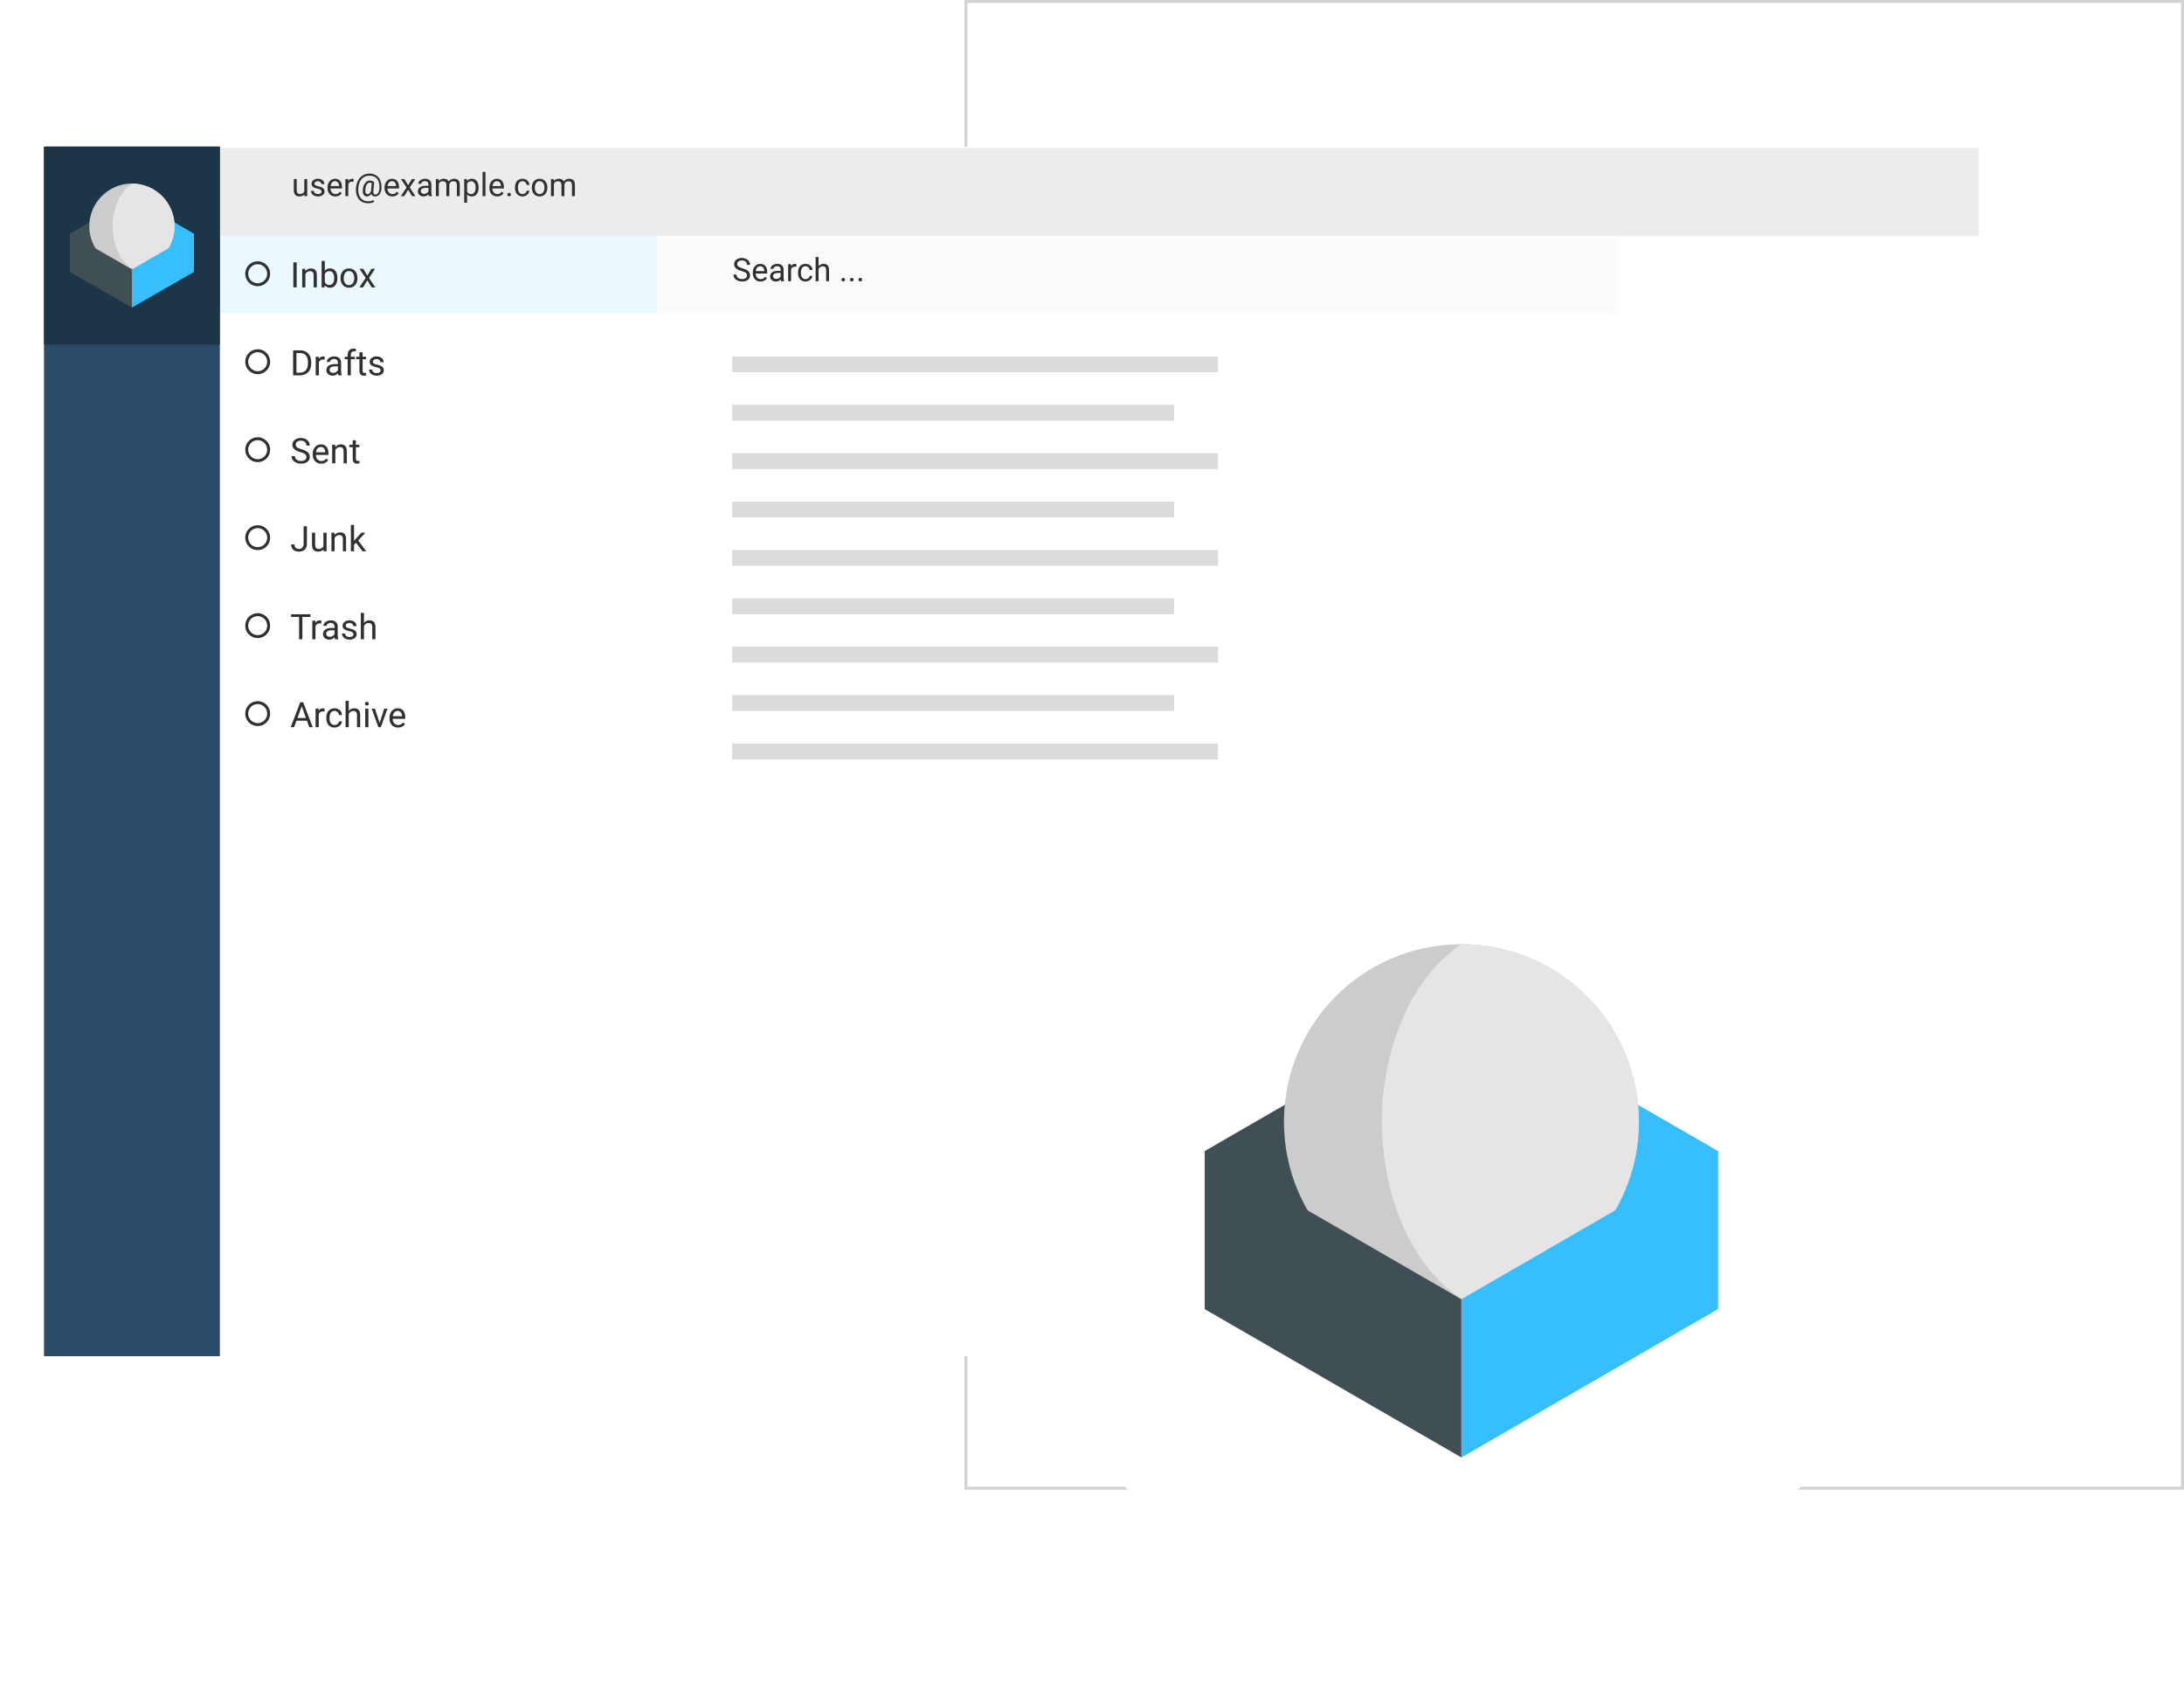 <svg width="745" height="581" viewBox="0 0 745 581" fill="none" xmlns="http://www.w3.org/2000/svg">
<rect x="329.5" y="0.5" width="415" height="507" stroke="#D2D2D2"/>
<g filter="url(#filter0_d)">
<path d="M674 49H14V461.5H674V49Z" fill="white"/>
<path d="M223.25 78.852H73.25V105.852H223.25V78.852Z" fill="#EBF9FF"/>
<path d="M551 78.852H223.25V105.852H551V78.852Z" fill="#FBFBFB"/>
<path d="M674 49.451H44V79.451H674V49.451Z" fill="#ECECEC"/>
<path d="M251.962 91.409C251.077 91.154 250.433 90.843 250.028 90.474C249.627 90.102 249.427 89.643 249.427 89.099C249.427 88.483 249.672 87.975 250.163 87.574C250.657 87.169 251.298 86.967 252.085 86.967C252.623 86.967 253.101 87.071 253.52 87.278C253.942 87.486 254.268 87.772 254.497 88.138C254.73 88.503 254.846 88.902 254.846 89.335H253.81C253.81 88.863 253.659 88.492 253.358 88.224C253.058 87.951 252.633 87.815 252.085 87.815C251.577 87.815 251.18 87.928 250.893 88.154C250.61 88.376 250.469 88.686 250.469 89.083C250.469 89.402 250.603 89.672 250.872 89.894C251.144 90.112 251.604 90.313 252.252 90.496C252.904 90.678 253.412 90.88 253.777 91.103C254.146 91.321 254.418 91.577 254.594 91.871C254.773 92.164 254.862 92.51 254.862 92.907C254.862 93.541 254.615 94.049 254.121 94.433C253.627 94.812 252.966 95.002 252.139 95.002C251.602 95.002 251.101 94.9 250.635 94.696C250.17 94.488 249.81 94.205 249.556 93.847C249.305 93.489 249.18 93.083 249.18 92.628H250.216C250.216 93.101 250.39 93.475 250.737 93.751C251.088 94.023 251.556 94.159 252.139 94.159C252.683 94.159 253.101 94.048 253.391 93.826C253.681 93.604 253.826 93.301 253.826 92.918C253.826 92.535 253.691 92.239 253.423 92.032C253.154 91.82 252.667 91.613 251.962 91.409ZM258.445 95.002C257.657 95.002 257.016 94.744 256.522 94.228C256.028 93.709 255.781 93.016 255.781 92.15V91.967C255.781 91.391 255.89 90.877 256.108 90.426C256.33 89.971 256.638 89.617 257.032 89.362C257.43 89.105 257.859 88.976 258.321 88.976C259.077 88.976 259.664 89.224 260.083 89.722C260.502 90.22 260.711 90.933 260.711 91.86V92.273H256.774C256.789 92.846 256.955 93.31 257.274 93.665C257.596 94.016 258.004 94.191 258.499 94.191C258.849 94.191 259.147 94.119 259.39 93.976C259.634 93.833 259.847 93.643 260.029 93.407L260.636 93.879C260.149 94.628 259.419 95.002 258.445 95.002ZM258.321 89.792C257.92 89.792 257.584 89.939 257.312 90.232C257.039 90.522 256.871 90.931 256.807 91.457H259.718V91.382C259.689 90.877 259.553 90.487 259.31 90.211C259.066 89.932 258.737 89.792 258.321 89.792ZM265.454 94.894C265.397 94.78 265.35 94.576 265.314 94.282C264.853 94.762 264.301 95.002 263.66 95.002C263.087 95.002 262.616 94.841 262.248 94.519C261.882 94.193 261.7 93.781 261.7 93.283C261.7 92.678 261.929 92.209 262.387 91.876C262.849 91.539 263.497 91.371 264.332 91.371H265.298V90.915C265.298 90.567 265.194 90.291 264.987 90.087C264.779 89.88 264.473 89.776 264.068 89.776C263.714 89.776 263.417 89.865 263.177 90.044C262.937 90.224 262.817 90.44 262.817 90.694H261.818C261.818 90.404 261.92 90.125 262.124 89.856C262.332 89.584 262.611 89.37 262.962 89.212C263.316 89.054 263.705 88.976 264.127 88.976C264.797 88.976 265.322 89.144 265.701 89.481C266.081 89.814 266.278 90.274 266.292 90.861V93.536C266.292 94.069 266.36 94.493 266.496 94.809V94.894H265.454ZM263.805 94.137C264.117 94.137 264.412 94.057 264.691 93.895C264.971 93.734 265.173 93.525 265.298 93.267V92.075H264.52C263.302 92.075 262.693 92.431 262.693 93.144C262.693 93.455 262.797 93.699 263.005 93.874C263.213 94.049 263.479 94.137 263.805 94.137ZM270.659 89.975C270.508 89.95 270.345 89.937 270.17 89.937C269.518 89.937 269.076 90.215 268.843 90.769V94.894H267.85V89.083H268.816L268.833 89.754C269.158 89.235 269.62 88.976 270.218 88.976C270.412 88.976 270.558 89.001 270.659 89.051V89.975ZM273.801 94.191C274.155 94.191 274.465 94.084 274.73 93.869C274.995 93.654 275.142 93.385 275.17 93.063H276.11C276.092 93.396 275.978 93.713 275.767 94.014C275.555 94.314 275.272 94.554 274.918 94.733C274.567 94.912 274.195 95.002 273.801 95.002C273.009 95.002 272.379 94.739 271.91 94.212C271.445 93.683 271.212 92.959 271.212 92.043V91.876C271.212 91.31 271.316 90.807 271.523 90.367C271.731 89.926 272.028 89.584 272.415 89.341C272.805 89.097 273.265 88.976 273.795 88.976C274.447 88.976 274.988 89.171 275.417 89.561C275.851 89.951 276.082 90.458 276.11 91.081H275.17C275.142 90.705 274.999 90.397 274.741 90.157C274.486 89.914 274.171 89.792 273.795 89.792C273.291 89.792 272.898 89.975 272.619 90.34C272.343 90.701 272.206 91.226 272.206 91.914V92.102C272.206 92.771 272.343 93.287 272.619 93.648C272.895 94.01 273.289 94.191 273.801 94.191ZM278.221 89.787C278.662 89.246 279.235 88.976 279.94 88.976C281.168 88.976 281.788 89.668 281.798 91.054V94.894H280.805V91.049C280.801 90.63 280.704 90.32 280.515 90.12C280.328 89.919 280.037 89.819 279.639 89.819C279.317 89.819 279.034 89.905 278.791 90.077C278.547 90.249 278.357 90.474 278.221 90.753V94.894H277.228V86.644H278.221V89.787ZM286.036 94.374C286.036 94.202 286.086 94.058 286.187 93.944C286.29 93.829 286.444 93.772 286.648 93.772C286.853 93.772 287.007 93.829 287.11 93.944C287.218 94.058 287.271 94.202 287.271 94.374C287.271 94.538 287.218 94.676 287.11 94.787C287.007 94.898 286.853 94.954 286.648 94.954C286.444 94.954 286.29 94.898 286.187 94.787C286.086 94.676 286.036 94.538 286.036 94.374ZM288.937 94.374C288.937 94.202 288.987 94.058 289.087 93.944C289.191 93.829 289.345 93.772 289.549 93.772C289.753 93.772 289.907 93.829 290.011 93.944C290.118 94.058 290.172 94.202 290.172 94.374C290.172 94.538 290.118 94.676 290.011 94.787C289.907 94.898 289.753 94.954 289.549 94.954C289.345 94.954 289.191 94.898 289.087 94.787C288.987 94.676 288.937 94.538 288.937 94.374ZM291.837 94.374C291.837 94.202 291.887 94.058 291.987 93.944C292.091 93.829 292.245 93.772 292.449 93.772C292.653 93.772 292.807 93.829 292.911 93.944C293.019 94.058 293.072 94.202 293.072 94.374C293.072 94.538 293.019 94.676 292.911 94.787C292.807 94.898 292.653 94.954 292.449 94.954C292.245 94.954 292.091 94.898 291.987 94.787C291.887 94.676 291.837 94.538 291.837 94.374Z" fill="#303030"/>
<path d="M100.197 97H99.072V88.469H100.197V97ZM103.115 90.66L103.15 91.457C103.635 90.848 104.268 90.543 105.049 90.543C106.389 90.543 107.064 91.299 107.076 92.811V97H105.992V92.805C105.988 92.348 105.883 92.01 105.676 91.791C105.473 91.572 105.154 91.463 104.721 91.463C104.369 91.463 104.061 91.557 103.795 91.744C103.529 91.932 103.322 92.178 103.174 92.482V97H102.09V90.66H103.115ZM114.078 93.9C114.078 94.869 113.855 95.648 113.41 96.238C112.965 96.824 112.367 97.117 111.617 97.117C110.816 97.117 110.197 96.834 109.76 96.268L109.707 97H108.711V88H109.795V91.357C110.232 90.814 110.836 90.543 111.605 90.543C112.375 90.543 112.979 90.834 113.416 91.416C113.857 91.998 114.078 92.795 114.078 93.807V93.9ZM112.994 93.777C112.994 93.039 112.852 92.469 112.566 92.066C112.281 91.664 111.871 91.463 111.336 91.463C110.621 91.463 110.107 91.795 109.795 92.459V95.201C110.127 95.865 110.645 96.197 111.348 96.197C111.867 96.197 112.271 95.996 112.561 95.594C112.85 95.191 112.994 94.586 112.994 93.777ZM115.162 93.772C115.162 93.15 115.283 92.592 115.525 92.096C115.771 91.6 116.111 91.217 116.545 90.947C116.982 90.678 117.48 90.543 118.039 90.543C118.902 90.543 119.6 90.842 120.131 91.439C120.666 92.037 120.934 92.832 120.934 93.824V93.9C120.934 94.518 120.814 95.072 120.576 95.564C120.342 96.053 120.004 96.434 119.562 96.707C119.125 96.981 118.621 97.117 118.051 97.117C117.191 97.117 116.494 96.818 115.959 96.221C115.428 95.623 115.162 94.832 115.162 93.848V93.772ZM116.252 93.9C116.252 94.603 116.414 95.168 116.738 95.594C117.066 96.019 117.504 96.232 118.051 96.232C118.602 96.232 119.039 96.018 119.363 95.588C119.688 95.154 119.85 94.549 119.85 93.772C119.85 93.076 119.684 92.514 119.352 92.084C119.023 91.65 118.586 91.434 118.039 91.434C117.504 91.434 117.072 91.647 116.744 92.072C116.416 92.498 116.252 93.107 116.252 93.9ZM124.291 92.975L125.697 90.66H126.963L124.889 93.795L127.027 97H125.773L124.309 94.627L122.844 97H121.584L123.723 93.795L121.648 90.66H122.902L124.291 92.975ZM98.99 127V118.469H101.398C102.141 118.469 102.797 118.633 103.367 118.961C103.938 119.289 104.377 119.756 104.686 120.361C104.998 120.967 105.156 121.662 105.16 122.447V122.992C105.16 123.797 105.004 124.502 104.691 125.107C104.383 125.713 103.939 126.178 103.361 126.502C102.787 126.826 102.117 126.992 101.352 127H98.99ZM100.115 119.395V126.08H101.299C102.166 126.08 102.84 125.811 103.32 125.271C103.805 124.732 104.047 123.965 104.047 122.969V122.471C104.047 121.502 103.818 120.75 103.361 120.215C102.908 119.676 102.264 119.402 101.428 119.395H100.115ZM109.76 121.633C109.596 121.605 109.418 121.592 109.227 121.592C108.516 121.592 108.033 121.895 107.779 122.5V127H106.695V120.66H107.75L107.768 121.393C108.123 120.826 108.627 120.543 109.279 120.543C109.49 120.543 109.65 120.57 109.76 120.625V121.633ZM114.441 127C114.379 126.875 114.328 126.652 114.289 126.332C113.785 126.855 113.184 127.117 112.484 127.117C111.859 127.117 111.346 126.941 110.943 126.59C110.545 126.234 110.346 125.785 110.346 125.242C110.346 124.582 110.596 124.07 111.096 123.707C111.6 123.34 112.307 123.156 113.217 123.156H114.271V122.658C114.271 122.279 114.158 121.979 113.932 121.756C113.705 121.529 113.371 121.416 112.93 121.416C112.543 121.416 112.219 121.514 111.957 121.709C111.695 121.904 111.564 122.141 111.564 122.418H110.475C110.475 122.102 110.586 121.797 110.809 121.504C111.035 121.207 111.34 120.973 111.723 120.801C112.109 120.629 112.533 120.543 112.994 120.543C113.725 120.543 114.297 120.727 114.711 121.094C115.125 121.457 115.34 121.959 115.355 122.6V125.518C115.355 126.1 115.43 126.562 115.578 126.906V127H114.441ZM112.643 126.174C112.982 126.174 113.305 126.086 113.609 125.91C113.914 125.734 114.135 125.506 114.271 125.225V123.924H113.422C112.094 123.924 111.43 124.312 111.43 125.09C111.43 125.43 111.543 125.695 111.77 125.887C111.996 126.078 112.287 126.174 112.643 126.174ZM117.588 127V121.498H116.586V120.66H117.588V120.01C117.588 119.33 117.77 118.805 118.133 118.434C118.496 118.062 119.01 117.877 119.674 117.877C119.924 117.877 120.172 117.91 120.418 117.977L120.359 118.855C120.176 118.82 119.98 118.803 119.773 118.803C119.422 118.803 119.15 118.906 118.959 119.113C118.768 119.316 118.672 119.609 118.672 119.992V120.66H120.025V121.498H118.672V127H117.588ZM122.697 119.125V120.66H123.881V121.498H122.697V125.43C122.697 125.684 122.75 125.875 122.855 126.004C122.961 126.129 123.141 126.191 123.395 126.191C123.52 126.191 123.691 126.168 123.91 126.121V127C123.625 127.078 123.348 127.117 123.078 127.117C122.594 127.117 122.229 126.971 121.982 126.678C121.736 126.385 121.613 125.969 121.613 125.43V121.498H120.459V120.66H121.613V119.125H122.697ZM128.844 125.318C128.844 125.025 128.732 124.799 128.51 124.639C128.291 124.475 127.906 124.334 127.355 124.217C126.809 124.1 126.373 123.959 126.049 123.795C125.729 123.631 125.49 123.436 125.334 123.209C125.182 122.982 125.105 122.713 125.105 122.4C125.105 121.881 125.324 121.441 125.762 121.082C126.203 120.723 126.766 120.543 127.449 120.543C128.168 120.543 128.75 120.729 129.195 121.1C129.645 121.471 129.869 121.945 129.869 122.523H128.779C128.779 122.227 128.652 121.971 128.398 121.756C128.148 121.541 127.832 121.434 127.449 121.434C127.055 121.434 126.746 121.52 126.523 121.691C126.301 121.863 126.189 122.088 126.189 122.365C126.189 122.627 126.293 122.824 126.5 122.957C126.707 123.09 127.08 123.217 127.619 123.338C128.162 123.459 128.602 123.604 128.938 123.771C129.273 123.939 129.521 124.143 129.682 124.381C129.846 124.615 129.928 124.902 129.928 125.242C129.928 125.809 129.701 126.264 129.248 126.607C128.795 126.947 128.207 127.117 127.484 127.117C126.977 127.117 126.527 127.027 126.137 126.848C125.746 126.668 125.439 126.418 125.217 126.098C124.998 125.773 124.889 125.424 124.889 125.049H125.973C125.992 125.412 126.137 125.701 126.406 125.916C126.68 126.127 127.039 126.232 127.484 126.232C127.895 126.232 128.223 126.15 128.469 125.986C128.719 125.818 128.844 125.596 128.844 125.318ZM101.504 153.197C100.539 152.92 99.836 152.58 99.394 152.178C98.957 151.771 98.738 151.271 98.738 150.678C98.738 150.006 99.006 149.451 99.541 149.014C100.08 148.572 100.779 148.352 101.639 148.352C102.225 148.352 102.746 148.465 103.203 148.691C103.664 148.918 104.02 149.23 104.27 149.629C104.523 150.027 104.65 150.463 104.65 150.936H103.52C103.52 150.42 103.355 150.016 103.027 149.723C102.699 149.426 102.236 149.277 101.639 149.277C101.084 149.277 100.65 149.4 100.338 149.646C100.029 149.889 99.875 150.227 99.875 150.66C99.875 151.008 100.021 151.303 100.314 151.545C100.611 151.783 101.113 152.002 101.82 152.201C102.531 152.4 103.086 152.621 103.484 152.863C103.887 153.102 104.184 153.381 104.375 153.701C104.57 154.021 104.668 154.398 104.668 154.832C104.668 155.523 104.398 156.078 103.859 156.496C103.32 156.91 102.6 157.117 101.697 157.117C101.111 157.117 100.564 157.006 100.057 156.783C99.549 156.557 99.156 156.248 98.879 155.857C98.606 155.467 98.469 155.023 98.469 154.527H99.6C99.6 155.043 99.789 155.451 100.168 155.752C100.551 156.049 101.061 156.197 101.697 156.197C102.291 156.197 102.746 156.076 103.062 155.834C103.379 155.592 103.537 155.262 103.537 154.844C103.537 154.426 103.391 154.104 103.098 153.877C102.805 153.646 102.273 153.42 101.504 153.197ZM108.576 157.117C107.717 157.117 107.018 156.836 106.479 156.273C105.939 155.707 105.67 154.951 105.67 154.006V153.807C105.67 153.178 105.789 152.617 106.027 152.125C106.27 151.629 106.605 151.242 107.035 150.965C107.469 150.684 107.938 150.543 108.441 150.543C109.266 150.543 109.906 150.814 110.363 151.357C110.82 151.9 111.049 152.678 111.049 153.689V154.141H106.754C106.77 154.766 106.951 155.271 107.299 155.658C107.65 156.041 108.096 156.232 108.635 156.232C109.018 156.232 109.342 156.154 109.607 155.998C109.873 155.842 110.105 155.635 110.305 155.377L110.967 155.893C110.436 156.709 109.639 157.117 108.576 157.117ZM108.441 151.434C108.004 151.434 107.637 151.594 107.34 151.914C107.043 152.23 106.859 152.676 106.789 153.25H109.965V153.168C109.934 152.617 109.785 152.191 109.52 151.891C109.254 151.586 108.895 151.434 108.441 151.434ZM113.334 150.66L113.369 151.457C113.854 150.848 114.486 150.543 115.268 150.543C116.607 150.543 117.283 151.299 117.295 152.811V157H116.211V152.805C116.207 152.348 116.102 152.01 115.895 151.791C115.691 151.572 115.373 151.463 114.939 151.463C114.588 151.463 114.279 151.557 114.014 151.744C113.748 151.932 113.541 152.178 113.393 152.482V157H112.309V150.66H113.334ZM120.4 149.125V150.66H121.584V151.498H120.4V155.43C120.4 155.684 120.453 155.875 120.559 156.004C120.664 156.129 120.844 156.191 121.098 156.191C121.223 156.191 121.395 156.168 121.613 156.121V157C121.328 157.078 121.051 157.117 120.781 157.117C120.297 157.117 119.932 156.971 119.686 156.678C119.439 156.385 119.316 155.969 119.316 155.43V151.498H118.162V150.66H119.316V149.125H120.4ZM102.564 178.469H103.695V184.51C103.695 185.326 103.449 185.965 102.957 186.426C102.469 186.887 101.816 187.117 101 187.117C100.152 187.117 99.492 186.9 99.019 186.467C98.547 186.033 98.311 185.426 98.311 184.645H99.436C99.436 185.133 99.568 185.514 99.834 185.787C100.104 186.061 100.492 186.197 101 186.197C101.465 186.197 101.84 186.051 102.125 185.758C102.414 185.465 102.561 185.055 102.564 184.527V178.469ZM109.355 186.373C108.934 186.869 108.314 187.117 107.498 187.117C106.822 187.117 106.307 186.922 105.951 186.531C105.6 186.137 105.422 185.555 105.418 184.785V180.66H106.502V184.756C106.502 185.717 106.893 186.197 107.674 186.197C108.502 186.197 109.053 185.889 109.326 185.271V180.66H110.41V187H109.379L109.355 186.373ZM113.088 180.66L113.123 181.457C113.607 180.848 114.24 180.543 115.021 180.543C116.361 180.543 117.037 181.299 117.049 182.811V187H115.965V182.805C115.961 182.348 115.855 182.01 115.648 181.791C115.445 181.572 115.127 181.463 114.693 181.463C114.342 181.463 114.033 181.557 113.768 181.744C113.502 181.932 113.295 182.178 113.146 182.482V187H112.062V180.66H113.088ZM120.453 184.064L119.773 184.773V187H118.689V178H119.773V183.443L120.354 182.746L122.328 180.66H123.646L121.18 183.309L123.934 187H122.662L120.453 184.064ZM104.885 209.395H102.143V217H101.023V209.395H98.287V208.469H104.885V209.395ZM108.6 211.633C108.436 211.605 108.258 211.592 108.066 211.592C107.355 211.592 106.873 211.895 106.619 212.5V217H105.535V210.66H106.59L106.607 211.393C106.963 210.826 107.467 210.543 108.119 210.543C108.33 210.543 108.49 210.57 108.6 210.625V211.633ZM113.281 217C113.219 216.875 113.168 216.652 113.129 216.332C112.625 216.855 112.023 217.117 111.324 217.117C110.699 217.117 110.186 216.941 109.783 216.59C109.385 216.234 109.186 215.785 109.186 215.242C109.186 214.582 109.436 214.07 109.936 213.707C110.439 213.34 111.146 213.156 112.057 213.156H113.111V212.658C113.111 212.279 112.998 211.979 112.771 211.756C112.545 211.529 112.211 211.416 111.77 211.416C111.383 211.416 111.059 211.514 110.797 211.709C110.535 211.904 110.404 212.141 110.404 212.418H109.314C109.314 212.102 109.426 211.797 109.648 211.504C109.875 211.207 110.18 210.973 110.562 210.801C110.949 210.629 111.373 210.543 111.834 210.543C112.564 210.543 113.137 210.727 113.551 211.094C113.965 211.457 114.18 211.959 114.195 212.6V215.518C114.195 216.1 114.27 216.562 114.418 216.906V217H113.281ZM111.482 216.174C111.822 216.174 112.145 216.086 112.449 215.91C112.754 215.734 112.975 215.506 113.111 215.225V213.924H112.262C110.934 213.924 110.27 214.312 110.27 215.09C110.27 215.43 110.383 215.695 110.609 215.887C110.836 216.078 111.127 216.174 111.482 216.174ZM119.586 215.318C119.586 215.025 119.475 214.799 119.252 214.639C119.033 214.475 118.648 214.334 118.098 214.217C117.551 214.1 117.115 213.959 116.791 213.795C116.471 213.631 116.232 213.436 116.076 213.209C115.924 212.982 115.848 212.713 115.848 212.4C115.848 211.881 116.066 211.441 116.504 211.082C116.945 210.723 117.508 210.543 118.191 210.543C118.91 210.543 119.492 210.729 119.938 211.1C120.387 211.471 120.611 211.945 120.611 212.523H119.521C119.521 212.227 119.395 211.971 119.141 211.756C118.891 211.541 118.574 211.434 118.191 211.434C117.797 211.434 117.488 211.52 117.266 211.691C117.043 211.863 116.932 212.088 116.932 212.365C116.932 212.627 117.035 212.824 117.242 212.957C117.449 213.09 117.822 213.217 118.361 213.338C118.904 213.459 119.344 213.604 119.68 213.771C120.016 213.939 120.264 214.143 120.424 214.381C120.588 214.615 120.67 214.902 120.67 215.242C120.67 215.809 120.443 216.264 119.99 216.607C119.537 216.947 118.949 217.117 118.227 217.117C117.719 217.117 117.27 217.027 116.879 216.848C116.488 216.668 116.182 216.418 115.959 216.098C115.74 215.773 115.631 215.424 115.631 215.049H116.715C116.734 215.412 116.879 215.701 117.148 215.916C117.422 216.127 117.781 216.232 118.227 216.232C118.637 216.232 118.965 216.15 119.211 215.986C119.461 215.818 119.586 215.596 119.586 215.318ZM123.166 211.428C123.646 210.838 124.271 210.543 125.041 210.543C126.381 210.543 127.057 211.299 127.068 212.811V217H125.984V212.805C125.98 212.348 125.875 212.01 125.668 211.791C125.465 211.572 125.146 211.463 124.713 211.463C124.361 211.463 124.053 211.557 123.787 211.744C123.521 211.932 123.314 212.178 123.166 212.482V217H122.082V208H123.166V211.428ZM103.701 244.773H100.127L99.324 247H98.164L101.422 238.469H102.406L105.67 247H104.516L103.701 244.773ZM100.467 243.848H103.367L101.914 239.857L100.467 243.848ZM109.713 241.633C109.549 241.605 109.371 241.592 109.18 241.592C108.469 241.592 107.986 241.895 107.732 242.5V247H106.648V240.66H107.703L107.721 241.393C108.076 240.826 108.58 240.543 109.232 240.543C109.443 240.543 109.604 240.57 109.713 240.625V241.633ZM113.141 246.232C113.527 246.232 113.865 246.115 114.154 245.881C114.443 245.646 114.604 245.354 114.635 245.002H115.66C115.641 245.365 115.516 245.711 115.285 246.039C115.055 246.367 114.746 246.629 114.359 246.824C113.977 247.02 113.57 247.117 113.141 247.117C112.277 247.117 111.59 246.83 111.078 246.256C110.57 245.678 110.316 244.889 110.316 243.889V243.707C110.316 243.09 110.43 242.541 110.656 242.061C110.883 241.58 111.207 241.207 111.629 240.941C112.055 240.676 112.557 240.543 113.135 240.543C113.846 240.543 114.436 240.756 114.904 241.182C115.377 241.607 115.629 242.16 115.66 242.84H114.635C114.604 242.43 114.447 242.094 114.166 241.832C113.889 241.566 113.545 241.434 113.135 241.434C112.584 241.434 112.156 241.633 111.852 242.031C111.551 242.426 111.4 242.998 111.4 243.748V243.953C111.4 244.684 111.551 245.246 111.852 245.641C112.152 246.035 112.582 246.232 113.141 246.232ZM117.963 241.428C118.443 240.838 119.068 240.543 119.838 240.543C121.178 240.543 121.854 241.299 121.865 242.811V247H120.781V242.805C120.777 242.348 120.672 242.01 120.465 241.791C120.262 241.572 119.943 241.463 119.51 241.463C119.158 241.463 118.85 241.557 118.584 241.744C118.318 241.932 118.111 242.178 117.963 242.482V247H116.879V238H117.963V241.428ZM124.666 247H123.582V240.66H124.666V247ZM123.494 238.979C123.494 238.803 123.547 238.654 123.652 238.533C123.762 238.412 123.922 238.352 124.133 238.352C124.344 238.352 124.504 238.412 124.613 238.533C124.723 238.654 124.777 238.803 124.777 238.979C124.777 239.154 124.723 239.301 124.613 239.418C124.504 239.535 124.344 239.594 124.133 239.594C123.922 239.594 123.762 239.535 123.652 239.418C123.547 239.301 123.494 239.154 123.494 238.979ZM128.498 245.529L130.068 240.66H131.176L128.902 247H128.076L125.779 240.66H126.887L128.498 245.529ZM134.768 247.117C133.908 247.117 133.209 246.836 132.67 246.273C132.131 245.707 131.861 244.951 131.861 244.006V243.807C131.861 243.178 131.98 242.617 132.219 242.125C132.461 241.629 132.797 241.242 133.227 240.965C133.66 240.684 134.129 240.543 134.633 240.543C135.457 240.543 136.098 240.814 136.555 241.357C137.012 241.9 137.24 242.678 137.24 243.689V244.141H132.945C132.961 244.766 133.143 245.271 133.49 245.658C133.842 246.041 134.287 246.232 134.826 246.232C135.209 246.232 135.533 246.154 135.799 245.998C136.064 245.842 136.297 245.635 136.496 245.377L137.158 245.893C136.627 246.709 135.83 247.117 134.768 247.117ZM134.633 241.434C134.195 241.434 133.828 241.594 133.531 241.914C133.234 242.23 133.051 242.676 132.98 243.25H136.156V243.168C136.125 242.617 135.977 242.191 135.711 241.891C135.445 241.586 135.086 241.434 134.633 241.434Z" fill="#303030"/>
<path d="M86.9 96.102C88.971 96.102 90.65 94.423 90.65 92.352C90.65 90.281 88.971 88.602 86.9 88.602C84.829 88.602 83.15 90.281 83.15 92.352C83.15 94.423 84.829 96.102 86.9 96.102Z" stroke="#303030" stroke-miterlimit="10"/>
<path d="M86.9 126.102C88.971 126.102 90.65 124.423 90.65 122.352C90.65 120.28 88.971 118.602 86.9 118.602C84.829 118.602 83.15 120.28 83.15 122.352C83.15 124.423 84.829 126.102 86.9 126.102Z" stroke="#303030" stroke-miterlimit="10"/>
<path d="M86.9 156.102C88.971 156.102 90.65 154.423 90.65 152.352C90.65 150.28 88.971 148.602 86.9 148.602C84.829 148.602 83.15 150.28 83.15 152.352C83.15 154.423 84.829 156.102 86.9 156.102Z" stroke="#303030" stroke-miterlimit="10"/>
<path d="M86.9 186.102C88.971 186.102 90.65 184.423 90.65 182.352C90.65 180.28 88.971 178.602 86.9 178.602C84.829 178.602 83.15 180.28 83.15 182.352C83.15 184.423 84.829 186.102 86.9 186.102Z" stroke="#303030" stroke-miterlimit="10"/>
<path d="M86.9 216.102C88.971 216.102 90.65 214.423 90.65 212.352C90.65 210.28 88.971 208.602 86.9 208.602C84.829 208.602 83.15 210.28 83.15 212.352C83.15 214.423 84.829 216.102 86.9 216.102Z" stroke="#303030" stroke-miterlimit="10"/>
<path d="M86.9 246.102C88.971 246.102 90.65 244.423 90.65 242.352C90.65 240.28 88.971 238.602 86.9 238.602C84.829 238.602 83.15 240.28 83.15 242.352C83.15 244.423 84.829 246.102 86.9 246.102Z" stroke="#303030" stroke-miterlimit="10"/>
<path d="M74 461.5L74 49L14 49L14 461.5H74Z" fill="#2B4C68"/>
<path d="M74 116.5L74 49L14 49L14 116.5L74 116.5Z" fill="#1C3547"/>
<path d="M102.829 65.308C102.442 65.763 101.875 65.99 101.127 65.99C100.507 65.99 100.034 65.811 99.709 65.453C99.386 65.091 99.223 64.558 99.22 63.852V60.071H100.213V63.826C100.213 64.707 100.571 65.147 101.288 65.147C102.047 65.147 102.552 64.864 102.802 64.298V60.071H103.796V65.883H102.851L102.829 65.308ZM108.694 64.341C108.694 64.073 108.592 63.865 108.388 63.718C108.188 63.568 107.835 63.439 107.33 63.331C106.829 63.224 106.43 63.095 106.132 62.945C105.839 62.794 105.62 62.615 105.477 62.408C105.337 62.2 105.268 61.953 105.268 61.666C105.268 61.19 105.468 60.787 105.869 60.458C106.274 60.129 106.789 59.964 107.416 59.964C108.075 59.964 108.608 60.134 109.017 60.474C109.428 60.814 109.634 61.249 109.634 61.779H108.635C108.635 61.507 108.519 61.273 108.286 61.076C108.057 60.879 107.767 60.78 107.416 60.78C107.054 60.78 106.772 60.859 106.567 61.017C106.363 61.174 106.261 61.38 106.261 61.634C106.261 61.874 106.356 62.055 106.546 62.177C106.736 62.298 107.078 62.415 107.572 62.526C108.07 62.637 108.472 62.769 108.78 62.923C109.088 63.077 109.316 63.264 109.462 63.482C109.613 63.697 109.688 63.96 109.688 64.272C109.688 64.791 109.48 65.208 109.065 65.523C108.65 65.835 108.111 65.99 107.448 65.99C106.983 65.99 106.571 65.908 106.213 65.743C105.855 65.579 105.574 65.349 105.37 65.056C105.169 64.758 105.069 64.438 105.069 64.094H106.063C106.08 64.427 106.213 64.692 106.46 64.889C106.711 65.082 107.04 65.179 107.448 65.179C107.824 65.179 108.125 65.104 108.351 64.954C108.58 64.8 108.694 64.596 108.694 64.341ZM113.394 65.99C112.606 65.99 111.965 65.732 111.471 65.217C110.977 64.698 110.73 64.005 110.73 63.138V62.956C110.73 62.379 110.839 61.865 111.058 61.414C111.28 60.959 111.588 60.605 111.981 60.351C112.379 60.093 112.809 59.964 113.271 59.964C114.026 59.964 114.613 60.213 115.032 60.71C115.451 61.208 115.661 61.921 115.661 62.848V63.262H111.724C111.738 63.835 111.905 64.298 112.223 64.653C112.545 65.004 112.954 65.179 113.448 65.179C113.799 65.179 114.096 65.108 114.339 64.964C114.583 64.821 114.796 64.631 114.979 64.395L115.585 64.868C115.099 65.616 114.368 65.99 113.394 65.99ZM113.271 60.78C112.87 60.78 112.533 60.927 112.261 61.221C111.989 61.511 111.82 61.919 111.756 62.445H114.667V62.37C114.638 61.865 114.502 61.475 114.259 61.199C114.015 60.92 113.686 60.78 113.271 60.78ZM119.625 60.963C119.474 60.938 119.311 60.925 119.136 60.925C118.484 60.925 118.042 61.203 117.809 61.758V65.883H116.815V60.071H117.782L117.798 60.743C118.124 60.224 118.586 59.964 119.184 59.964C119.377 59.964 119.524 59.989 119.625 60.039V60.963ZM129.126 63.187C129.083 64.053 128.868 64.737 128.481 65.238C128.095 65.74 127.577 65.99 126.929 65.99C126.26 65.99 125.83 65.689 125.64 65.088C125.447 65.392 125.225 65.62 124.974 65.77C124.727 65.917 124.471 65.99 124.206 65.99C123.698 65.99 123.313 65.783 123.051 65.367C122.79 64.952 122.693 64.377 122.761 63.643C122.815 63.052 122.949 62.526 123.164 62.064C123.383 61.599 123.662 61.233 124.002 60.968C124.346 60.703 124.706 60.571 125.082 60.571C125.372 60.571 125.631 60.61 125.86 60.689C126.09 60.764 126.347 60.915 126.634 61.14L126.355 64.116C126.287 64.943 126.516 65.356 127.042 65.356C127.447 65.356 127.774 65.156 128.025 64.755C128.276 64.354 128.412 63.831 128.433 63.187C128.501 61.794 128.242 60.732 127.654 60.002C127.071 59.271 126.181 58.906 124.985 58.906C124.265 58.906 123.626 59.085 123.067 59.443C122.509 59.797 122.068 60.311 121.746 60.984C121.424 61.658 121.243 62.435 121.204 63.315C121.161 64.204 121.268 64.975 121.526 65.63C121.784 66.282 122.176 66.78 122.702 67.124C123.232 67.471 123.871 67.644 124.62 67.644C124.942 67.644 125.264 67.605 125.586 67.526C125.912 67.448 126.183 67.346 126.398 67.22L126.596 67.838C126.374 67.978 126.079 68.092 125.71 68.182C125.345 68.271 124.974 68.316 124.598 68.316C123.703 68.316 122.933 68.114 122.289 67.709C121.644 67.308 121.161 66.728 120.838 65.969C120.52 65.213 120.382 64.329 120.425 63.315C120.468 62.331 120.688 61.446 121.085 60.662C121.483 59.874 122.022 59.267 122.702 58.841C123.383 58.412 124.151 58.197 125.006 58.197C125.898 58.197 126.662 58.397 127.3 58.798C127.937 59.199 128.412 59.778 128.723 60.533C129.035 61.289 129.169 62.173 129.126 63.187ZM123.615 63.643C123.565 64.151 123.612 64.542 123.755 64.814C123.902 65.086 124.133 65.222 124.448 65.222C124.663 65.222 124.869 65.131 125.065 64.948C125.266 64.766 125.431 64.504 125.56 64.164L125.565 64.116L125.812 61.414C125.612 61.31 125.397 61.258 125.168 61.258C124.749 61.258 124.401 61.471 124.126 61.898C123.853 62.324 123.683 62.905 123.615 63.643ZM132.837 65.99C132.05 65.99 131.409 65.732 130.915 65.217C130.42 64.698 130.173 64.005 130.173 63.138V62.956C130.173 62.379 130.283 61.865 130.501 61.414C130.723 60.959 131.031 60.605 131.425 60.351C131.822 60.093 132.252 59.964 132.714 59.964C133.469 59.964 134.057 60.213 134.476 60.71C134.895 61.208 135.104 61.921 135.104 62.848V63.262H131.167C131.181 63.835 131.348 64.298 131.667 64.653C131.989 65.004 132.397 65.179 132.891 65.179C133.242 65.179 133.539 65.108 133.783 64.964C134.026 64.821 134.239 64.631 134.422 64.395L135.029 64.868C134.542 65.616 133.811 65.99 132.837 65.99ZM132.714 60.78C132.313 60.78 131.976 60.927 131.704 61.221C131.432 61.511 131.264 61.919 131.199 62.445H134.11V62.37C134.082 61.865 133.946 61.475 133.702 61.199C133.459 60.92 133.129 60.78 132.714 60.78ZM138.209 62.193L139.498 60.071H140.658L138.756 62.945L140.717 65.883H139.567L138.225 63.708L136.882 65.883H135.727L137.688 62.945L135.786 60.071H136.936L138.209 62.193ZM145.304 65.883C145.246 65.768 145.2 65.564 145.164 65.27C144.702 65.75 144.151 65.99 143.51 65.99C142.937 65.99 142.466 65.829 142.097 65.507C141.732 65.181 141.549 64.769 141.549 64.272C141.549 63.666 141.779 63.197 142.237 62.864C142.699 62.528 143.347 62.359 144.181 62.359H145.148V61.903C145.148 61.556 145.044 61.28 144.836 61.076C144.629 60.868 144.323 60.764 143.918 60.764C143.564 60.764 143.266 60.854 143.026 61.033C142.787 61.212 142.667 61.428 142.667 61.683H141.668C141.668 61.393 141.77 61.113 141.974 60.845C142.181 60.573 142.461 60.358 142.812 60.2C143.166 60.043 143.555 59.964 143.977 59.964C144.647 59.964 145.171 60.132 145.551 60.469C145.93 60.802 146.127 61.262 146.142 61.849V64.524C146.142 65.058 146.21 65.482 146.346 65.797V65.883H145.304ZM143.655 65.126C143.966 65.126 144.262 65.045 144.541 64.884C144.82 64.723 145.023 64.513 145.148 64.255V63.063H144.369C143.152 63.063 142.543 63.419 142.543 64.132C142.543 64.443 142.647 64.687 142.855 64.862C143.062 65.038 143.329 65.126 143.655 65.126ZM148.634 60.071L148.661 60.716C149.087 60.215 149.662 59.964 150.385 59.964C151.198 59.964 151.751 60.275 152.044 60.898C152.238 60.619 152.488 60.394 152.796 60.222C153.108 60.05 153.475 59.964 153.898 59.964C155.172 59.964 155.82 60.639 155.842 61.989V65.883H154.848V62.048C154.848 61.633 154.753 61.323 154.564 61.119C154.374 60.911 154.055 60.807 153.607 60.807C153.239 60.807 152.933 60.918 152.689 61.14C152.446 61.359 152.304 61.654 152.265 62.026V65.883H151.266V62.075C151.266 61.23 150.852 60.807 150.025 60.807C149.373 60.807 148.927 61.085 148.688 61.64V65.883H147.694V60.071H148.634ZM162.255 63.041C162.255 63.926 162.053 64.638 161.648 65.179C161.243 65.72 160.696 65.99 160.004 65.99C159.299 65.99 158.744 65.766 158.339 65.319V68.117H157.346V60.071H158.253L158.302 60.716C158.706 60.215 159.269 59.964 159.988 59.964C160.687 59.964 161.238 60.227 161.643 60.753C162.051 61.28 162.255 62.012 162.255 62.95V63.041ZM161.261 62.929C161.261 62.273 161.122 61.756 160.842 61.377C160.563 60.997 160.18 60.807 159.693 60.807C159.091 60.807 158.64 61.074 158.339 61.607V64.384C158.637 64.914 159.091 65.179 159.704 65.179C160.18 65.179 160.558 64.991 160.837 64.615C161.12 64.236 161.261 63.673 161.261 62.929ZM164.602 65.883H163.608V57.633H164.602V65.883ZM168.609 65.99C167.821 65.99 167.18 65.732 166.686 65.217C166.192 64.698 165.945 64.005 165.945 63.138V62.956C165.945 62.379 166.054 61.865 166.273 61.414C166.495 60.959 166.802 60.605 167.196 60.351C167.594 60.093 168.023 59.964 168.485 59.964C169.241 59.964 169.828 60.213 170.247 60.71C170.666 61.208 170.876 61.921 170.876 62.848V63.262H166.939C166.953 63.835 167.119 64.298 167.438 64.653C167.76 65.004 168.169 65.179 168.663 65.179C169.014 65.179 169.311 65.108 169.554 64.964C169.798 64.821 170.011 64.631 170.193 64.395L170.8 64.868C170.313 65.616 169.583 65.99 168.609 65.99ZM168.485 60.78C168.084 60.78 167.748 60.927 167.476 61.221C167.203 61.511 167.035 61.919 166.971 62.445H169.882V62.37C169.853 61.865 169.717 61.475 169.474 61.199C169.23 60.92 168.901 60.78 168.485 60.78ZM172.052 65.362C172.052 65.19 172.102 65.047 172.202 64.932C172.306 64.817 172.46 64.76 172.664 64.76C172.868 64.76 173.022 64.817 173.126 64.932C173.233 65.047 173.287 65.19 173.287 65.362C173.287 65.526 173.233 65.664 173.126 65.775C173.022 65.886 172.868 65.942 172.664 65.942C172.46 65.942 172.306 65.886 172.202 65.775C172.102 65.664 172.052 65.526 172.052 65.362ZM177.262 65.179C177.616 65.179 177.926 65.072 178.191 64.857C178.456 64.642 178.603 64.374 178.631 64.051H179.571C179.553 64.384 179.439 64.701 179.228 65.002C179.016 65.303 178.733 65.543 178.379 65.722C178.028 65.901 177.656 65.99 177.262 65.99C176.47 65.99 175.84 65.727 175.371 65.201C174.906 64.671 174.673 63.947 174.673 63.031V62.864C174.673 62.298 174.777 61.795 174.984 61.355C175.192 60.915 175.489 60.573 175.876 60.329C176.266 60.086 176.726 59.964 177.256 59.964C177.908 59.964 178.449 60.159 178.878 60.549C179.312 60.94 179.543 61.446 179.571 62.069H178.631C178.603 61.693 178.46 61.385 178.202 61.145C177.947 60.902 177.632 60.78 177.256 60.78C176.752 60.78 176.359 60.963 176.08 61.328C175.804 61.69 175.667 62.214 175.667 62.902V63.09C175.667 63.759 175.804 64.275 176.08 64.637C176.356 64.998 176.75 65.179 177.262 65.179ZM180.425 62.923C180.425 62.354 180.536 61.842 180.758 61.387C180.984 60.932 181.295 60.581 181.693 60.334C182.094 60.087 182.551 59.964 183.063 59.964C183.854 59.964 184.493 60.238 184.98 60.786C185.471 61.334 185.716 62.062 185.716 62.972V63.041C185.716 63.607 185.607 64.116 185.388 64.567C185.173 65.014 184.864 65.364 184.459 65.614C184.058 65.865 183.596 65.99 183.073 65.99C182.286 65.99 181.646 65.716 181.156 65.168C180.669 64.621 180.425 63.895 180.425 62.993V62.923ZM181.424 63.041C181.424 63.686 181.573 64.204 181.87 64.594C182.171 64.984 182.572 65.179 183.073 65.179C183.578 65.179 183.979 64.982 184.276 64.588C184.574 64.191 184.722 63.636 184.722 62.923C184.722 62.286 184.57 61.77 184.266 61.377C183.965 60.979 183.564 60.78 183.063 60.78C182.572 60.78 182.176 60.975 181.876 61.366C181.575 61.756 181.424 62.315 181.424 63.041ZM187.897 60.071L187.923 60.716C188.349 60.215 188.924 59.964 189.648 59.964C190.46 59.964 191.014 60.275 191.307 60.898C191.501 60.619 191.751 60.394 192.059 60.222C192.371 60.05 192.738 59.964 193.16 59.964C194.435 59.964 195.083 60.639 195.105 61.989V65.883H194.111V62.048C194.111 61.633 194.016 61.323 193.826 61.119C193.636 60.911 193.318 60.807 192.87 60.807C192.501 60.807 192.195 60.918 191.952 61.14C191.708 61.359 191.567 61.654 191.527 62.026V65.883H190.528V62.075C190.528 61.23 190.115 60.807 189.288 60.807C188.636 60.807 188.19 61.085 187.95 61.64V65.883H186.957V60.071H187.897Z" fill="#303030"/>
<path d="M65.15 91.748L44 79.448V66.398L65.15 78.698V91.748Z" fill="#37BEFF"/>
<path d="M22.85 91.748L44 79.448V66.398L22.85 78.698V91.748Z" fill="#404F54"/>
<path d="M44 61.6C52.1 61.6 58.55 68.2 58.55 76.15C58.55 84.25 51.95 90.7 44 90.7C35.9 90.7 29.45 84.1 29.45 76.15C29.45 68.2 35.9 61.6 44 61.6Z" fill="#CCCCCC"/>
<path d="M44 61.6C52.1 61.6 58.55 68.2 58.55 76.15C58.55 84.25 51.95 90.7 44 90.7C39.35 87.55 37.4 81.25 37.4 76.15C37.4 71.05 39.35 64.75 44 61.6Z" fill="#E5E5E5"/>
<path d="M65.15 78.699L44 90.849V103.899L65.15 91.749V78.699Z" fill="#37BEFF"/>
<path d="M22.85 78.699L44 90.849V103.899L22.85 91.749V78.699Z" fill="#404F54"/>
<path d="M414.5 120.549H248.75V125.949H414.5V120.549Z" fill="#DBDBDB"/>
<path d="M399.5 137.049H248.75V142.449H399.5V137.049Z" fill="#DBDBDB"/>
<path d="M414.5 153.549H248.75V158.949H414.5V153.549Z" fill="#DBDBDB"/>
<path d="M399.5 170.049H248.75V175.449H399.5V170.049Z" fill="#DBDBDB"/>
<path d="M414.5 186.549H248.75V191.949H414.5V186.549Z" fill="#DBDBDB"/>
<path d="M399.5 203.049H248.75V208.449H399.5V203.049Z" fill="#DBDBDB"/>
<path d="M414.5 219.549H248.75V224.949H414.5V219.549Z" fill="#DBDBDB"/>
<path d="M399.5 236.049H248.75V241.449H399.5V236.049Z" fill="#DBDBDB"/>
<path d="M414.5 252.549H248.75V257.949H414.5V252.549Z" fill="#DBDBDB"/>
</g>
<g filter="url(#filter1_d)">
<circle cx="498" cy="410" r="150" fill="white"/>
</g>
<path fill-rule="evenodd" clip-rule="evenodd" d="M586 446.478L498.5 395.924V341.984L586 392.507V446.478Z" fill="#37BEFF"/>
<path fill-rule="evenodd" clip-rule="evenodd" d="M411 446.478L498.5 395.924V341.984L411 392.507V446.478Z" fill="#404F54"/>
<path fill-rule="evenodd" clip-rule="evenodd" d="M498.5 322C531.938 322 559.03 349.092 559.03 382.53C559.03 415.968 531.907 443.06 498.5 443.06C465.093 443.06 437.97 415.968 437.97 382.53C437.97 349.092 465.093 322 498.5 322Z" fill="#CCCCCC"/>
<path fill-rule="evenodd" clip-rule="evenodd" d="M498.5 322C531.938 322 559.06 349.092 559.06 382.53C559.06 415.968 531.938 443.06 498.5 443.06C479.31 430.155 471.377 404.13 471.377 382.56C471.377 360.991 479.31 334.936 498.5 322Z" fill="#E5E5E5"/>
<path fill-rule="evenodd" clip-rule="evenodd" d="M586 392.506L498.5 443.059V497.03L586 446.476V392.506Z" fill="#37BEFF"/>
<path fill-rule="evenodd" clip-rule="evenodd" d="M411 392.506L498.5 443.059V497.03L411 446.476V392.506Z" fill="#404F54"/>
<defs>
<filter id="filter0_d" x="0" y="35" width="690" height="442.5" filterUnits="userSpaceOnUse" color-interpolation-filters="sRGB">
<feFlood flood-opacity="0" result="BackgroundImageFix"/>
<feColorMatrix in="SourceAlpha" type="matrix" values="0 0 0 0 0 0 0 0 0 0 0 0 0 0 0 0 0 0 127 0" result="hardAlpha"/>
<feOffset dx="1" dy="1"/>
<feGaussianBlur stdDeviation="7.5"/>
<feComposite in2="hardAlpha" operator="out"/>
<feColorMatrix type="matrix" values="0 0 0 0 0 0 0 0 0 0 0 0 0 0 0 0 0 0 0.25 0"/>
<feBlend mode="normal" in2="BackgroundImageFix" result="effect1_dropShadow"/>
<feBlend mode="normal" in="SourceGraphic" in2="effect1_dropShadow" result="shape"/>
</filter>
<filter id="filter1_d" x="329" y="241" width="340" height="340" filterUnits="userSpaceOnUse" color-interpolation-filters="sRGB">
<feFlood flood-opacity="0" result="BackgroundImageFix"/>
<feColorMatrix in="SourceAlpha" type="matrix" values="0 0 0 0 0 0 0 0 0 0 0 0 0 0 0 0 0 0 127 0" result="hardAlpha"/>
<feOffset dx="1" dy="1"/>
<feGaussianBlur stdDeviation="10"/>
<feComposite in2="hardAlpha" operator="out"/>
<feColorMatrix type="matrix" values="0 0 0 0 0 0 0 0 0 0 0 0 0 0 0 0 0 0 0.2 0"/>
<feBlend mode="normal" in2="BackgroundImageFix" result="effect1_dropShadow"/>
<feBlend mode="normal" in="SourceGraphic" in2="effect1_dropShadow" result="shape"/>
</filter>
</defs>
</svg>
